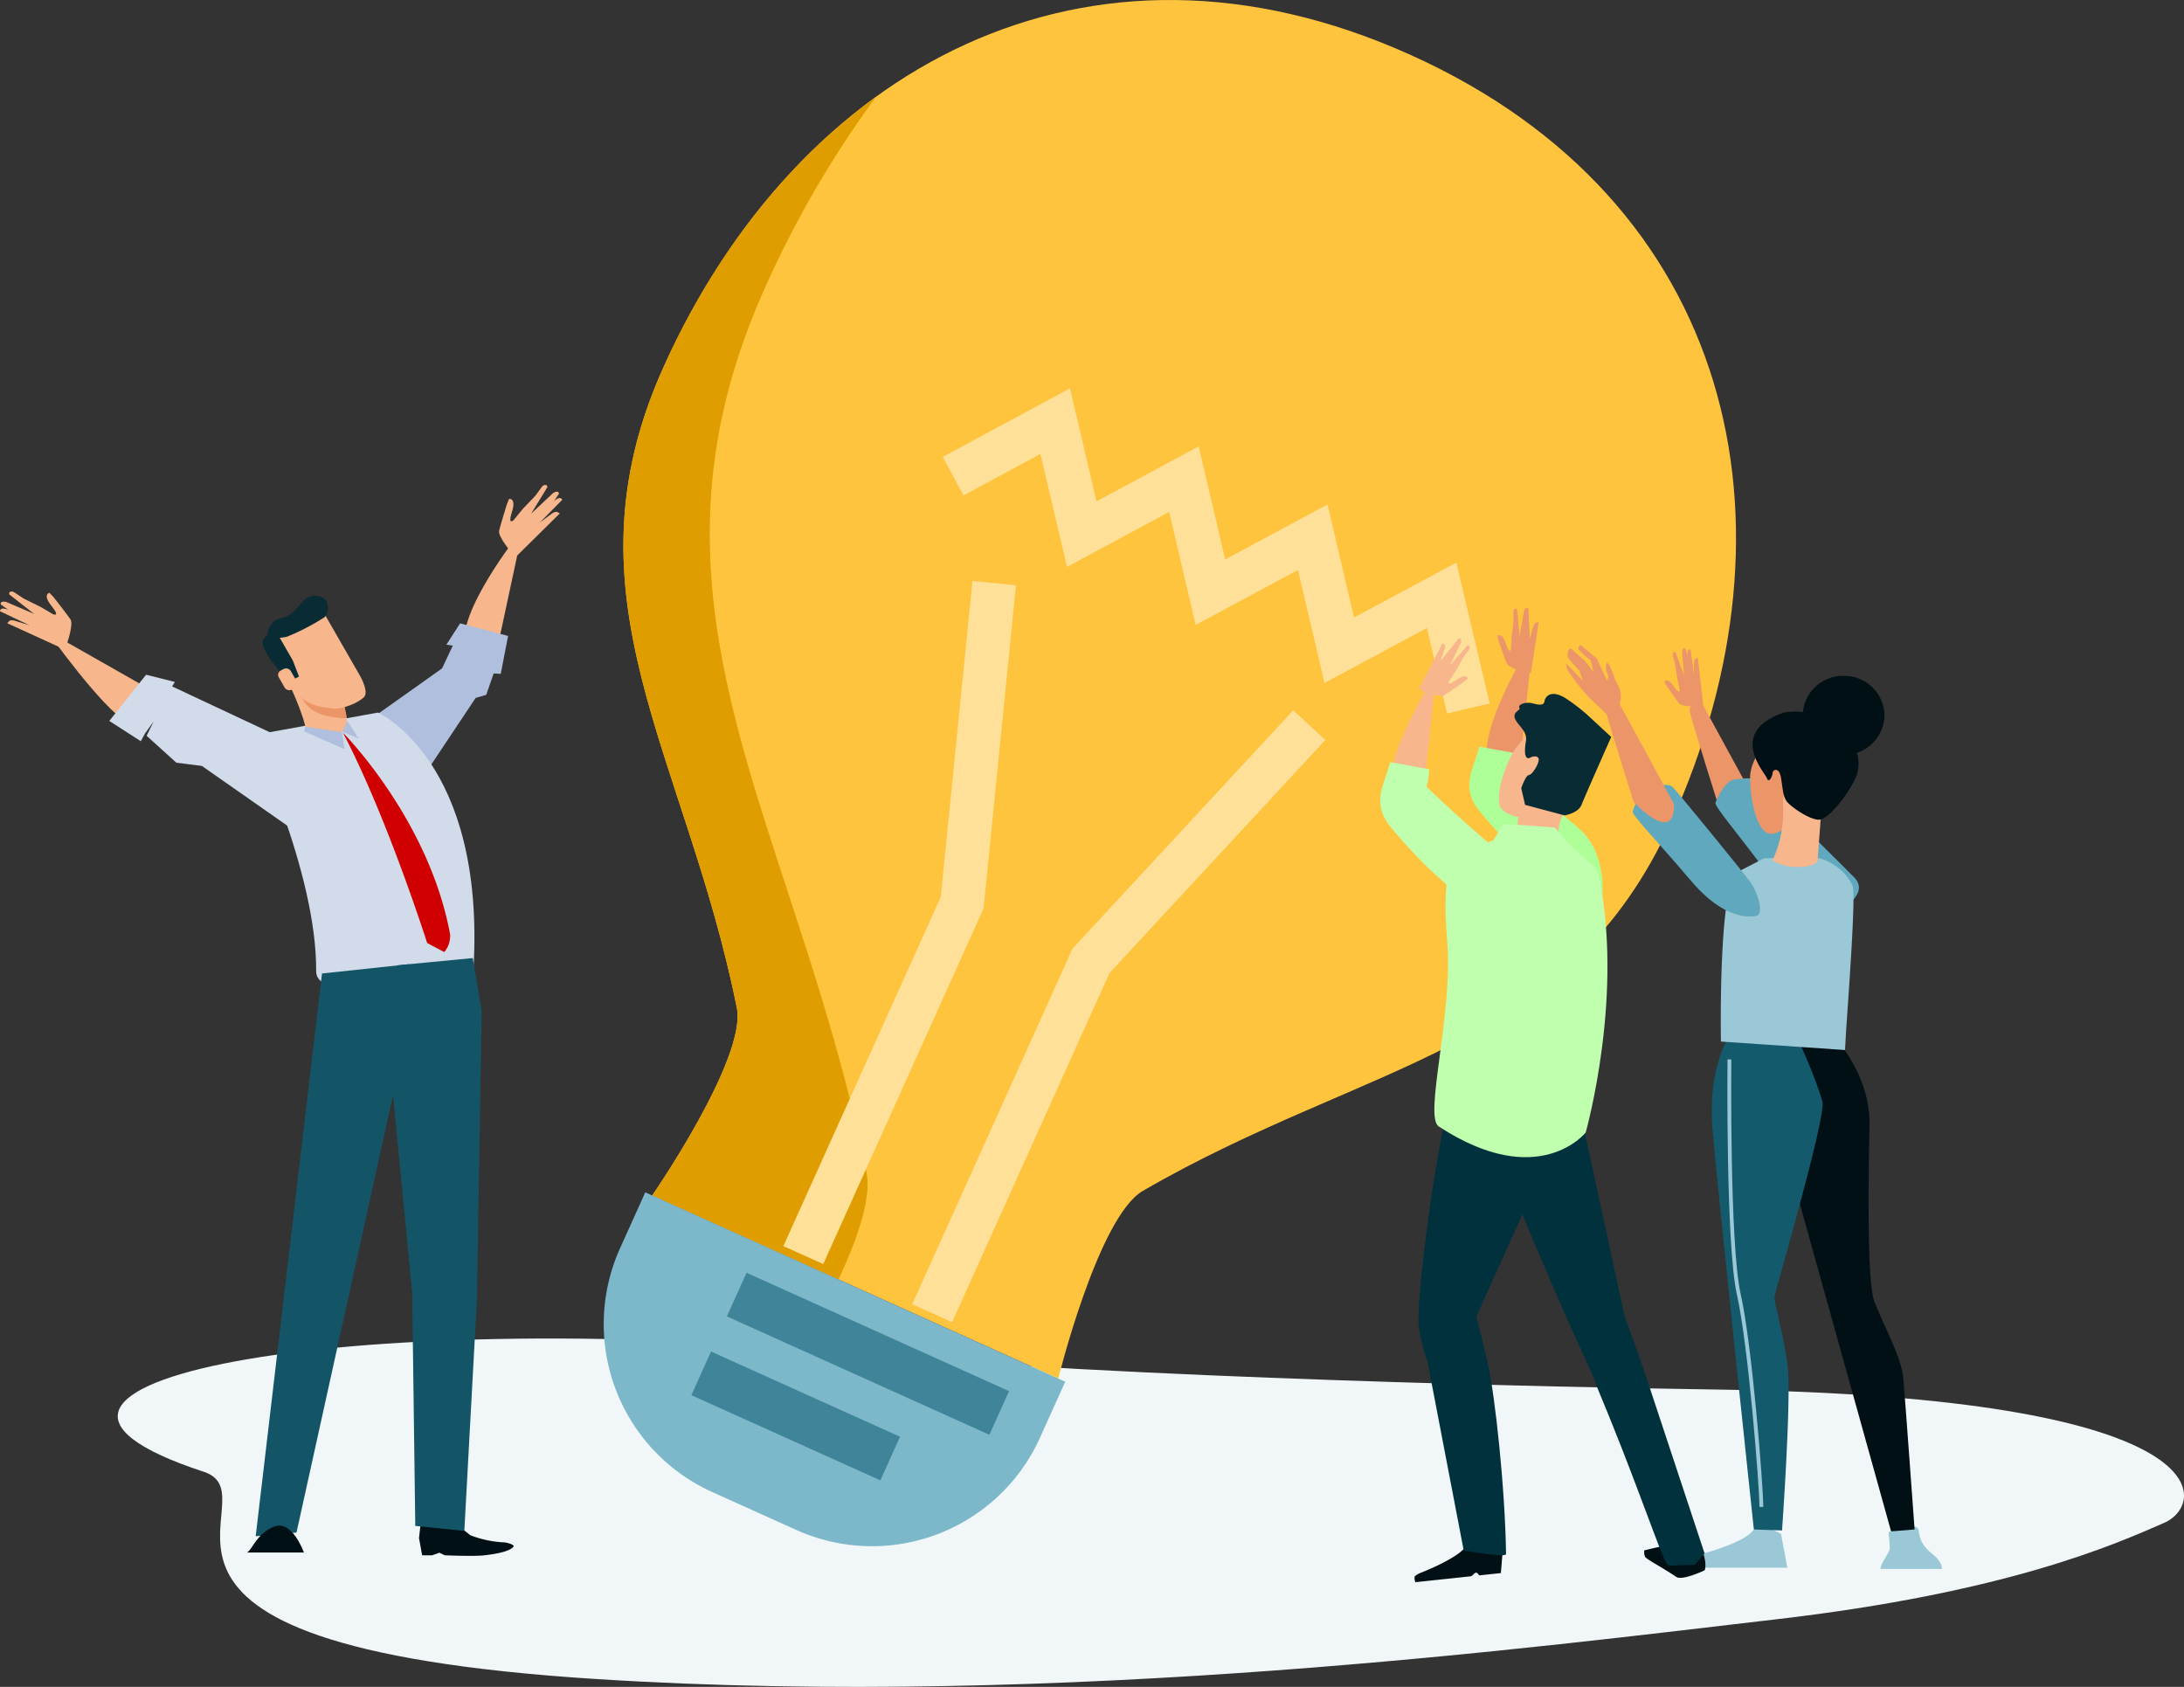 <svg xmlns="http://www.w3.org/2000/svg" width="461" height="356.053" viewBox="0 0 461 356.053">
  <rect x="0" y="0" width="461" height="356.053" fill="#333333" stroke="none"/>
  <g id="illustr" transform="translate(-735.196 856.435)">
    <path id="Caminho_2771" data-name="Caminho 2771" d="M1089.586-655.088c-30.592-.445-125.388-2.344-182.922-7.735-106.679-9.995-193.8,6.327-136.554,25.092,16,5.245-30.113,36.566,82.807,43.743,99.126,6.3,200.163-6.93,249.064-12.6s71.464-15.8,81.94-20.362c9.212-4.013,12.6-26.582-94.335-28.137" transform="translate(8.089 91.945)" fill="#f1f7f9"/>
    <path id="Caminho_2772" data-name="Caminho 2772" d="M1045.233-683.116c28.321-62.824,13.444-130.817-55.1-161.72S860.79-841.862,832.464-779.03c-22.092,49,4.6,81.512,15.437,135.312,2.148,10.647-17.859,39.614-17.859,39.614l85.707,38.639s8.456-34.18,17.858-39.613c47.494-27.516,89.529-29.024,111.626-78.038" transform="translate(42.826 0)" fill="#ffc43d"/>
    <path id="Caminho_2773" data-name="Caminho 2773" d="M875.273-615.582C860.3-689.922,823.41-734.845,853.938-802.569a218.094,218.094,0,0,1,23.337-40.078c-18.7,13.544-34.088,33.172-44.812,56.965-22.09,49,4.6,81.513,15.437,135.313,2.148,10.646-17.859,39.613-17.859,39.613l39.312,17.721c4.112-8.76,6.985-17.281,5.921-22.547" transform="translate(42.826 6.652)" fill="#e09d00"/>
    <path id="Caminho_2774" data-name="Caminho 2774" d="M829.929-686.672,824.6-674.857a38.893,38.893,0,0,0,19.474,51.449l17.729,7.993a38.9,38.9,0,0,0,51.45-19.478l5.325-11.812Z" transform="translate(41.471 81.904)" fill="#7db8ca"/>
    <path id="Caminho_2775" data-name="Caminho 2775" d="M870.907-784.855l21.549-11.621,5.6,23.856,21.564-11.612,5.6,23.859,21.594-11.6,5.6,23.859,21.606-11.6,5.646,23.882" transform="translate(65.476 28.928)" fill="none" stroke="#ffe099" stroke-miterlimit="10" stroke-width="9.228"/>
    <path id="Caminho_2776" data-name="Caminho 2776" d="M889.877-773.412l-6.768,67.455-33.536,74.379" transform="translate(55.182 40.055)" fill="none" stroke="#ffe099" stroke-miterlimit="10" stroke-width="9.228"/>
    <path id="Caminho_2777" data-name="Caminho 2777" d="M947.522-753.189l-46.066,49.737L867.921-629.07" transform="translate(64.035 49.812)" fill="none" stroke="#ffe099" stroke-miterlimit="10" stroke-width="9.228"/>
    <rect id="Retângulo_1842" data-name="Retângulo 1842" width="10.101" height="60.781" transform="translate(888.626 -578.581) rotate(-65.731)" fill="#3f8499"/>
    <rect id="Retângulo_1843" data-name="Retângulo 1843" width="10.099" height="43.757" transform="translate(881.132 -561.957) rotate(-65.737)" fill="#3f8499"/>
    <path id="Caminho_2778" data-name="Caminho 2778" d="M990.245-734.659,978.656-755.9s-3.475-1.149-2.787,1.573,5.872,19.205,5.872,19.205,8.56,9.274,8.5.461" transform="translate(116.072 48.389)" fill="#ec9568"/>
    <path id="Caminho_2779" data-name="Caminho 2779" d="M1004.375-716.86s-6.081,1.838-13.476-8.068-11.726-14.813-11.44-15.579,2-4.649,4.09-4.893,3.914-.437,4.618.287,18.958,18.713,20.617,20.446c3.359,3.518-3.131,7-4.409,7.807" transform="translate(117.841 53.464)" fill="#60a8be"/>
    <path id="Caminho_2780" data-name="Caminho 2780" d="M994.817-734.877s-2.8,4.415-5.853,4.646-4.582-6.966-4.582-11.843,5.344-9.522,5.854-10.917,5.853,3.253,5.853,7.433-1.272,9.522-1.272,10.681" transform="translate(120.222 49.786)" fill="#ec9568"/>
    <path id="Caminho_2781" data-name="Caminho 2781" d="M978.271-734.934l-11.59-21.239s-3.475-1.149-2.788,1.573,5.873,19.205,5.873,19.205,8.561,9.274,8.5.461" transform="translate(110.294 48.256)" fill="#ec9568"/>
    <path id="Caminho_2782" data-name="Caminho 2782" d="M968.168-748.573s-2.9-2.885-4.4-4.243-5.085-5.805-5.361-6.893l-.273-1.09,3.633,3.786-.772-2.193a25.875,25.875,0,0,1-2.336-2.665,2.065,2.065,0,0,1-.1-.987c.08-1.106.694-.971.694-.971l2.882,2.528,1.826,2.36-.534-2.4a17.978,17.978,0,0,1-2.627-2.375c-.1-.409.426-.9.426-.9l3.476,2.883,2.1,4.6s.56-.359.151-1.411a2.779,2.779,0,0,1-.144-2.28c.255-.427,1.506,2.514,1.591,3.143s1.812,2.583,1.29,4.812a23.679,23.679,0,0,1-1.52,4.292" transform="translate(107.558 44.299)" fill="#ec9568"/>
    <path id="Caminho_2783" data-name="Caminho 2783" d="M1004.657-637.853s.265,2.579.265,3.373-1.72,3.043-1.852,3.7l-.133.661H1015.9s.265-1.322-1.852-3.042-2.778-2.91-3.043-5.094-6.349.4-6.349.4" transform="translate(129.175 104.842)" fill="#9ac8d6"/>
    <path id="Caminho_2784" data-name="Caminho 2784" d="M994.95-637.606l1.324,7.143H976.032a2.925,2.925,0,0,1,2.25-2.91c2.381-.661,8.862-2.645,10.583-4.762s6.084.529,6.084.529" transform="translate(116.193 104.925)" fill="#9ac8d6"/>
    <path id="Caminho_2785" data-name="Caminho 2785" d="M1011.885-604.564,992.043-675.8l-2.977-30.955v-1.785l11.311.2s7.144,7.738,6.945,17.858-.594,32.939.992,37.3,5.755,11.705,6.151,16.27,2.382,31.946,2.382,31.946Z" transform="translate(122.482 71.354)" fill="#001014"/>
    <path id="Caminho_2786" data-name="Caminho 2786" d="M982.057-708.187s-3.969,6.747-2.977,18.652,8.73,84.528,8.73,84.528l5.952.2s1.985-27.778,1.192-34.525-2.977-13.692-2.778-14.882,10.914-37.9,10.119-41.073-4.763-12.9-5.358-13.1-14.881.2-14.881.2" transform="translate(117.588 71.401)" fill="#145a6d"/>
    <path id="Caminho_2787" data-name="Caminho 2787" d="M981.446-705.593s-.4,39.09,1.985,49.606,4.762,40.479,4.762,44.843" transform="translate(118.794 72.775)" fill="none" stroke="#9ac8d6" stroke-miterlimit="10" stroke-width="0.804"/>
    <path id="Caminho_2788" data-name="Caminho 2788" d="M983.616-731.2l5.755-2.975,10.714-.2a11.093,11.093,0,0,1,7.939,5.953c.82,1.773-1.192,27.58-1.391,31.152l-.2,3.571-26.192-1.786s-.6-32.542,3.373-35.717" transform="translate(118.21 58.892)" fill="#9ac8d6"/>
    <path id="Caminho_2789" data-name="Caminho 2789" d="M994.066-717.134s-5.951,2.227-13.971-7.179-12.66-14.021-12.424-14.805,1.69-4.768,3.764-5.147,3.878-.691,4.628-.012,15.191,18.3,16.555,20.273,2.67,5.983,1.448,6.871" transform="translate(112.156 53.918)" fill="#60a8be"/>
    <path id="Caminho_2790" data-name="Caminho 2790" d="M997.913-740.342l-.793,10.715s.406,1.491-2.977,1.786c-4.565.4-6.548-1.389-6.548-1.389a24.557,24.557,0,0,0,2.182-11.708c-.4-6.747,8.136.6,8.136.6" transform="translate(121.772 54.347)" fill="#f7b68b"/>
    <path id="Caminho_2791" data-name="Caminho 2791" d="M991.352-754.914a14.637,14.637,0,0,1,11.51,2.975c3.373,2.581,5.358,7.144,3.571,10.914s-5.755,8.73-7.738,8.73-6.349-2.975-6.944-4.166-.6-1.985-.993-4.565-1.785-1.785-1.785-1.19-.8,2.381-1.192,1.19-8.531-9.722,3.571-13.889" transform="translate(120.395 48.878)" fill="#001014"/>
    <path id="Caminho_2792" data-name="Caminho 2792" d="M991.878-751.87a8.486,8.486,0,0,0,8.631,8.336,8.488,8.488,0,0,0,8.632-8.336,8.489,8.489,0,0,0-8.632-8.333,8.487,8.487,0,0,0-8.631,8.333" transform="translate(123.839 46.428)" fill="#001014"/>
    <path id="Caminho_2793" data-name="Caminho 2793" d="M978.271-734.934l-11.59-21.239s-3.475-1.149-2.788,1.573,5.873,19.205,5.873,19.205,8.561,9.274,8.5.461" transform="translate(110.294 48.256)" fill="#ec9568"/>
    <path id="Caminho_2794" data-name="Caminho 2794" d="M979.41-751.865s-3.5.138-4.117-.631-2.67-3.745-2.67-3.745l-.449-.815s.627-1.056,1.986.961,1.242.635,1.242.635l-.523-2.35-.418-2.938-.35-1.271a2.386,2.386,0,0,1-.171-.929c.24-.658.631-.258.631-.258l1.778,4.8-.436-4.947s.046-.651.366-.766c.3-.108.334.1.334.1l1.786,5.405.059-2.594s.061-.634.368-.765c.335-.141.424-.188.424-.188l1.13,9.955Z" transform="translate(114.333 44.522)" fill="#ec9568"/>
    <path id="Caminho_2795" data-name="Caminho 2795" d="M975.6-758.932l-.11-3.513a2.914,2.914,0,0,1,.065-1.182.471.471,0,0,1,.589-.328l.67,5.249Z" transform="translate(115.917 44.609)" fill="#ec9568"/>
    <path id="Caminho_2796" data-name="Caminho 2796" d="M954.341-743.127l2.329-22.185s-13.077,20.467-9.053,27.3,6.724-5.113,6.724-5.113" transform="translate(102.113 43.963)" fill="#ec9568"/>
    <path id="Caminho_2797" data-name="Caminho 2797" d="M954.392-756.191s-3.642-1.036-4.06-2.034-1.693-4.759-1.693-4.759l-.236-.992s.944-.875,1.777,1.657,1.1,1.069,1.1,1.069l.123-2.59.391-3.174,0-1.428a2.607,2.607,0,0,1,.081-1.017c.43-.594.72-.046.72-.046l.48,5.541.943-5.248s.239-.655.594-.667c.339-.009.314.209.314.209l.325,6.172.787-2.652s.242-.636.6-.667c.381-.031.483-.049.483-.049l-1.631,10.637Z" transform="translate(102.864 41.761)" fill="#ec9568"/>
    <path id="Caminho_2798" data-name="Caminho 2798" d="M972.335-717.019s2.015,3.094-4.432-.578c-10.994-6.255-19.051-16.214-20.682-18.113s-3.843-4.627-2.267-9.473c1.2-3.711,1.574-4.945,1.574-4.945l8.248,1.512-.259,2.393-.356,1.273s6.652,6.418,13.268,12.005,4.905,15.926,4.905,15.926" transform="translate(100.939 51.289)" fill="#afff99"/>
    <path id="Caminho_2799" data-name="Caminho 2799" d="M969.622-633.744c-.4-.362-.314-1.493-.314-1.493s5.9-1.546,7.9-1.374a10.175,10.175,0,0,1,2.295.694c.145.059.449.483.594.541.261.108.351-.153.575-.055a7.338,7.338,0,0,1,1.011.5c.928,2.674.39,3.887.39,3.887s-4.711,2.259-5.986,1.4c-3.241-2.167-5.574-3.3-6.46-4.1" transform="translate(112.946 106.05)" fill="#001014"/>
    <path id="Caminho_2800" data-name="Caminho 2800" d="M955.209-634.712l-.381,4.581-4.582.492s-.32-.609-.7-.569c-.331.036-.685.716-1.13.763-.964.105-2.028.218-2.458.262-.86.093-9.191.981-9.191.981s-.305-.921-.084-1.273a4.44,4.44,0,0,1,1.337-.753c2.3-.915,8.841-3.718,9.775-6.1,1.143-2.9,7.415,1.616,7.415,1.616" transform="translate(97.17 105.724)" fill="#001014"/>
    <path id="Caminho_2801" data-name="Caminho 2801" d="M952.314-727.087l.35-5.574s-3.832-.715-4.02-2.934c-.387-4.45,2.582-10.6,3.955-12.175,3.92-4.489,7.414-13.255,17.328-2.888,3.768,3.946-6.744,15.358-8.029,18.1s-.635,6.455-.635,6.455l-3.327,1.336Z" transform="translate(102.963 48.689)" fill="#f7b68b"/>
    <path id="Caminho_2802" data-name="Caminho 2802" d="M966.22-673.866s-7.134,12.892-3.135,22.473c7.113,17.036,11.519,29.926,13.9,35.628.919,2.212,1.514,1.7,1.514,1.7l5.066-.175,2.073-2.4L972.58-656.1Z" transform="translate(109.36 88.082)" fill="#01313d"/>
    <path id="Caminho_2803" data-name="Caminho 2803" d="M940.543-738.436l2.332-22.185s-13.08,20.467-9.055,27.3,6.723-5.113,6.723-5.113" transform="translate(95.457 46.227)" fill="#f7b68b"/>
    <path id="Caminho_2804" data-name="Caminho 2804" d="M949.561-690.017s15.483,38.56,25.934,59.324c6.127,12.162,5.97-5.57,5.97-5.57L966.51-705.224l-24.1.433s2.714,3,7.151,14.774" transform="translate(99.973 72.953)" fill="#01313d"/>
    <path id="Caminho_2805" data-name="Caminho 2805" d="M968.022-691.651s-21.69,48.546-23.1,51.12c-4.782,8.715-7.206-4.332-7.706-7.624s1.984-26.532,5.463-43.174l3.476-16.642Z" transform="translate(97.435 71.628)" fill="#01313d"/>
    <path id="Caminho_2806" data-name="Caminho 2806" d="M947.5-672.733s2.1,7.191,4.187,16.445c1.539,6.794,3.66,26.449,3.848,40.234.012.842-8.935-.772-8.935-.772s-7.255-37.868-8.893-46.345,3.7-15.093,9.793-9.562" transform="translate(97.558 87.649)" fill="#01313d"/>
    <path id="Caminho_2807" data-name="Caminho 2807" d="M973.861-729.33l-6.28-5.842-2.7-3.171-10.92-.8-2.076,3.476-8.672,3.764s-2.259,3.623-1.082,17.52c1.3,15.4-5,37.019-1.776,39.125,21.127,13.8,31.015,1.276,31.015,1.276s8.4-29.725,2.486-55.345" transform="translate(98.535 56.587)" fill="#bfffad"/>
    <path id="Caminho_2808" data-name="Caminho 2808" d="M962.65-714.4s-.993,2.682-7.442-.99c-10.994-6.255-19.05-16.214-20.682-18.114s-3.841-4.625-2.265-9.473c1.2-3.709,1.574-4.944,1.574-4.944l8.249,1.512-.258,2.393-.356,1.272s6.65,6.419,13.268,12.006S962.65-714.4,962.65-714.4" transform="translate(94.815 52.354)" fill="#bfffad"/>
    <path id="Caminho_2809" data-name="Caminho 2809" d="M954.46-744.341s1.561-.461,1.49.623-1.4,3.152-2.072,3.2-1.617,2.765-1.617,2.765l.815,3.528L961.411-732s2.879-.443,3.583-2.24,6.259-14.318,6.259-14.318l-5.036-4.659a39.857,39.857,0,0,0-4.676-3.568c-3.058-1.838-4.231-.254-4.375.7s-1.205.781-2.542.426-3.261.225-2.708,1.039c.233.334-1.315.792-1.053,1.912.381,1.609,2.784,2.741,2.388,5.064-.185,1.05-.673,4.562,1.208,3.3" transform="translate(104.037 47.67)" fill="#092b34"/>
    <path id="Caminho_2810" data-name="Caminho 2810" d="M938.107-754.292s3.552,1.312,4.48.752,4.173-2.845,4.173-2.845l.775-.66s-.246-1.265-2.413.289-1.517.216-1.517.216l1.431-2.164,1.557-2.794.839-1.153s.529-.609.532-.869c0-.735-.553-.463-.553-.463l-3.656,4.191,2.333-4.794s.194-.667-.086-.888-.378-.018-.378-.018l-3.9,4.793.93-2.606s.181-.655-.086-.888c-.291-.25-.362-.328-.362-.328l-4.957,9.552Z" transform="translate(97.481 43.838)" fill="#f7b68b"/>
    <path id="Caminho_2811" data-name="Caminho 2811" d="M808.278-755.907l5.418-25.267s-12.454,15.358-12.4,23.595,6.979,1.672,6.979,1.672" transform="translate(31.892 36.311)" fill="#f7b68b"/>
    <path id="Caminho_2812" data-name="Caminho 2812" d="M763.682-754.22l-21.8-12.383s11.7,16.5,17.085,19.38,4.711-7,4.711-7" transform="translate(3.227 43.34)" fill="#f7b68b"/>
    <path id="Caminho_2813" data-name="Caminho 2813" d="M749.266-761.144s1.475-4.151.762-5.2-3.6-4.726-3.6-4.726l-.835-.873s-1.533.323.44,2.772.313,1.752.313,1.752L743.663-769l-3.456-1.7-1.429-.937s-.768-.593-1.076-.584c-.9.022-.55.654-.55.654l5.224,4.087-5.913-2.538s-.815-.2-1.076.132c-.242.314,0,.439,0,.439l5.965,4.348-3.206-.99s-.8-.182-1.075.133c-.3.344-.391.433-.391.433l11.8,5.4Z" transform="translate(0.04 40.63)" fill="#f7b68b"/>
    <path id="Caminho_2814" data-name="Caminho 2814" d="M741.565-767.825l-4.271-1.561a3.89,3.89,0,0,0-1.478-.406c-.643.049-.62.575-.62.575l6.192,2.946Z" transform="translate(0 41.801)" fill="#f7b68b"/>
    <path id="Caminho_2815" data-name="Caminho 2815" d="M808.884-773.109s-2.9-3.4-2.615-4.625,1.651-5.626,1.651-5.626l.461-1.091s1.555-.206.6,2.747.344,1.743.344,1.743l1.942-2.373,2.618-2.737.995-1.352s.507-.808.8-.9c.849-.279.758.43.758.43l-3.411,5.564,4.616-4.336s.689-.467,1.056-.237c.345.215.166.412.166.412l-4.01,6.051,2.648-1.986s.685-.44,1.057-.234c.4.224.523.276.523.276L810-772.409Z" transform="translate(34.281 33.311)" fill="#f7b68b"/>
    <path id="Caminho_2816" data-name="Caminho 2816" d="M811.564-781.742,815-784.621a3.694,3.694,0,0,1,1.236-.866.6.6,0,0,1,.792.332l-4.734,4.809Z" transform="translate(36.845 34.213)" fill="#f7b68b"/>
    <path id="Caminho_2817" data-name="Caminho 2817" d="M787.014-746.471l16.492-11.707,2.268-4.8-1.362-.206,2.9-4.5,10.131,2.657-1.548,8.005-1.493-.092-1.574,4.517-2.233.651-13.608,20.424Z" transform="translate(25 42.822)" fill="#b0bfde"/>
    <path id="Caminho_2818" data-name="Caminho 2818" d="M795.964-640.37l-.839,2.2-.268,2.373.663,3.631,2.118,0,1.517-.545,1.134.541s6.046.264,8.262.018c3.676-.406,5.624-1.051,6.238-1.823.344-.431-1.475-.925-2.055-.925a22.7,22.7,0,0,1-7.048-1.5l-3.13-2.492-.836-1.96Z" transform="translate(28.784 104.009)" fill="#001014"/>
    <path id="Caminho_2819" data-name="Caminho 2819" d="M770.96-750.129l26.77-4.852s22.689,10.195,20.156,54.027c-.01.208-33.277,8.935-33.212.556.166-20.928-13.714-49.731-13.714-49.731" transform="translate(17.255 48.948)" fill="#d1dbea"/>
    <path id="Caminho_2820" data-name="Caminho 2820" d="M788.262-746.523,764.018-757.9l.581-.941-6.074-1.528-7.767,9.752,6.641,4.28.932-1.685,1.789-2.482-1.484,3.024,6.274,5.681,5.384.68,19.85,13.88Z" transform="translate(7.509 46.347)" fill="#d1dbea"/>
    <path id="Caminho_2821" data-name="Caminho 2821" d="M785.6-717.194,771.6-598.406l8.616-.786,22.308-101.08,1.508-18.887Z" transform="translate(17.566 66.231)" fill="#135567"/>
    <path id="Caminho_2822" data-name="Caminho 2822" d="M796.237-600.172l-.65-49.151-5.223-54,2.16-15.186,15.851-1.515,1.875,11.234-1.005,60.848-2.654,48.832Z" transform="translate(26.617 65.811)" fill="#135567"/>
    <path id="Caminho_2823" data-name="Caminho 2823" d="M786.956-758.59c1.345,5.684,1.758,8.61,1.646,9.01-.793,2.743-8.76,1.961-8.821.377s-2.731-8.084-3.347-8.978,9.728-3.78,10.523-.409" transform="translate(19.883 46.438)" fill="#f7b68b"/>
    <path id="Caminho_2824" data-name="Caminho 2824" d="M781.654-760.078a19.851,19.851,0,0,0-4.8,1.3c.916,1.609,1.862,3.177,2.585,4.175,2.025,2.781,5.2,2.952,7.3,3.275a5.15,5.15,0,0,0,1.534-.042c-.126-1.016-.568-3.125-1.537-7.218-.36-1.534-2.7-1.767-5.086-1.487" transform="translate(20.099 46.439)" fill="#ec9568"/>
    <path id="Caminho_2825" data-name="Caminho 2825" d="M784.772-769.453l7.9,13.754s1.877,3.264.835,4.415-4.7,2.746-6.794,2.421-5.279-.491-7.3-3.273-5.764-10.023-5.764-10.023-.271-2.886,5.118-3.868,6.007-3.426,6.007-3.426" transform="translate(18.55 41.965)" fill="#f7b68b"/>
    <path id="Caminho_2826" data-name="Caminho 2826" d="M782.526-771.5a3.085,3.085,0,0,1,2.9.649,3.066,3.066,0,0,1-.1,3.758,48.294,48.294,0,0,1-7.95,4.13c-.909.136-2.519.592-3.823-.187-.849-.505.6-3.3,2.216-3.63,4.108-.854,4.043-4.117,6.754-4.72" transform="translate(18.386 40.927)" fill="#092b34"/>
    <path id="Caminho_2827" data-name="Caminho 2827" d="M775.529-766.33l3.42,5.949,1.315,3.4-.735.383-1.352.7s-6.9-7.012-5.349-9.034,2.31-1.806,2.7-1.4" transform="translate(18.046 43.345)" fill="#092b34"/>
    <path id="Caminho_2828" data-name="Caminho 2828" d="M778.723-758.535a1.036,1.036,0,0,1-.445,1.439l-.574.3a1.155,1.155,0,0,1-1.521-.421l-1.25-2.179a1.033,1.033,0,0,1,.448-1.441l.572-.3a1.149,1.149,0,0,1,1.519.422Z" transform="translate(19.105 45.914)" fill="#f7b68b"/>
    <path id="Caminho_2829" data-name="Caminho 2829" d="M784.019-752.13s18.119,18.2,22.622,42.545a5.311,5.311,0,0,1-1.217,3.783l-3.617-1.911s-8.465-26.634-17.788-44.417" transform="translate(23.555 50.323)" fill="#d00000"/>
    <path id="Caminho_2830" data-name="Caminho 2830" d="M786.475-751.848l.566,3.625-8.548-3.758.23-.979Z" transform="translate(20.889 49.923)" fill="#b0bfde"/>
    <path id="Caminho_2831" data-name="Caminho 2831" d="M785.05-753.764l2.369,3.712-3.5-1.491Z" transform="translate(23.508 49.535)" fill="#b0bfde"/>
    <path id="Caminho_2832" data-name="Caminho 2832" d="M770.345-633.541h12.036s-2.407-6.879-6.191-5.5-4.813,5.157-5.845,5.5" transform="translate(16.958 104.795)" fill="#001014"/>
  </g>
</svg>
